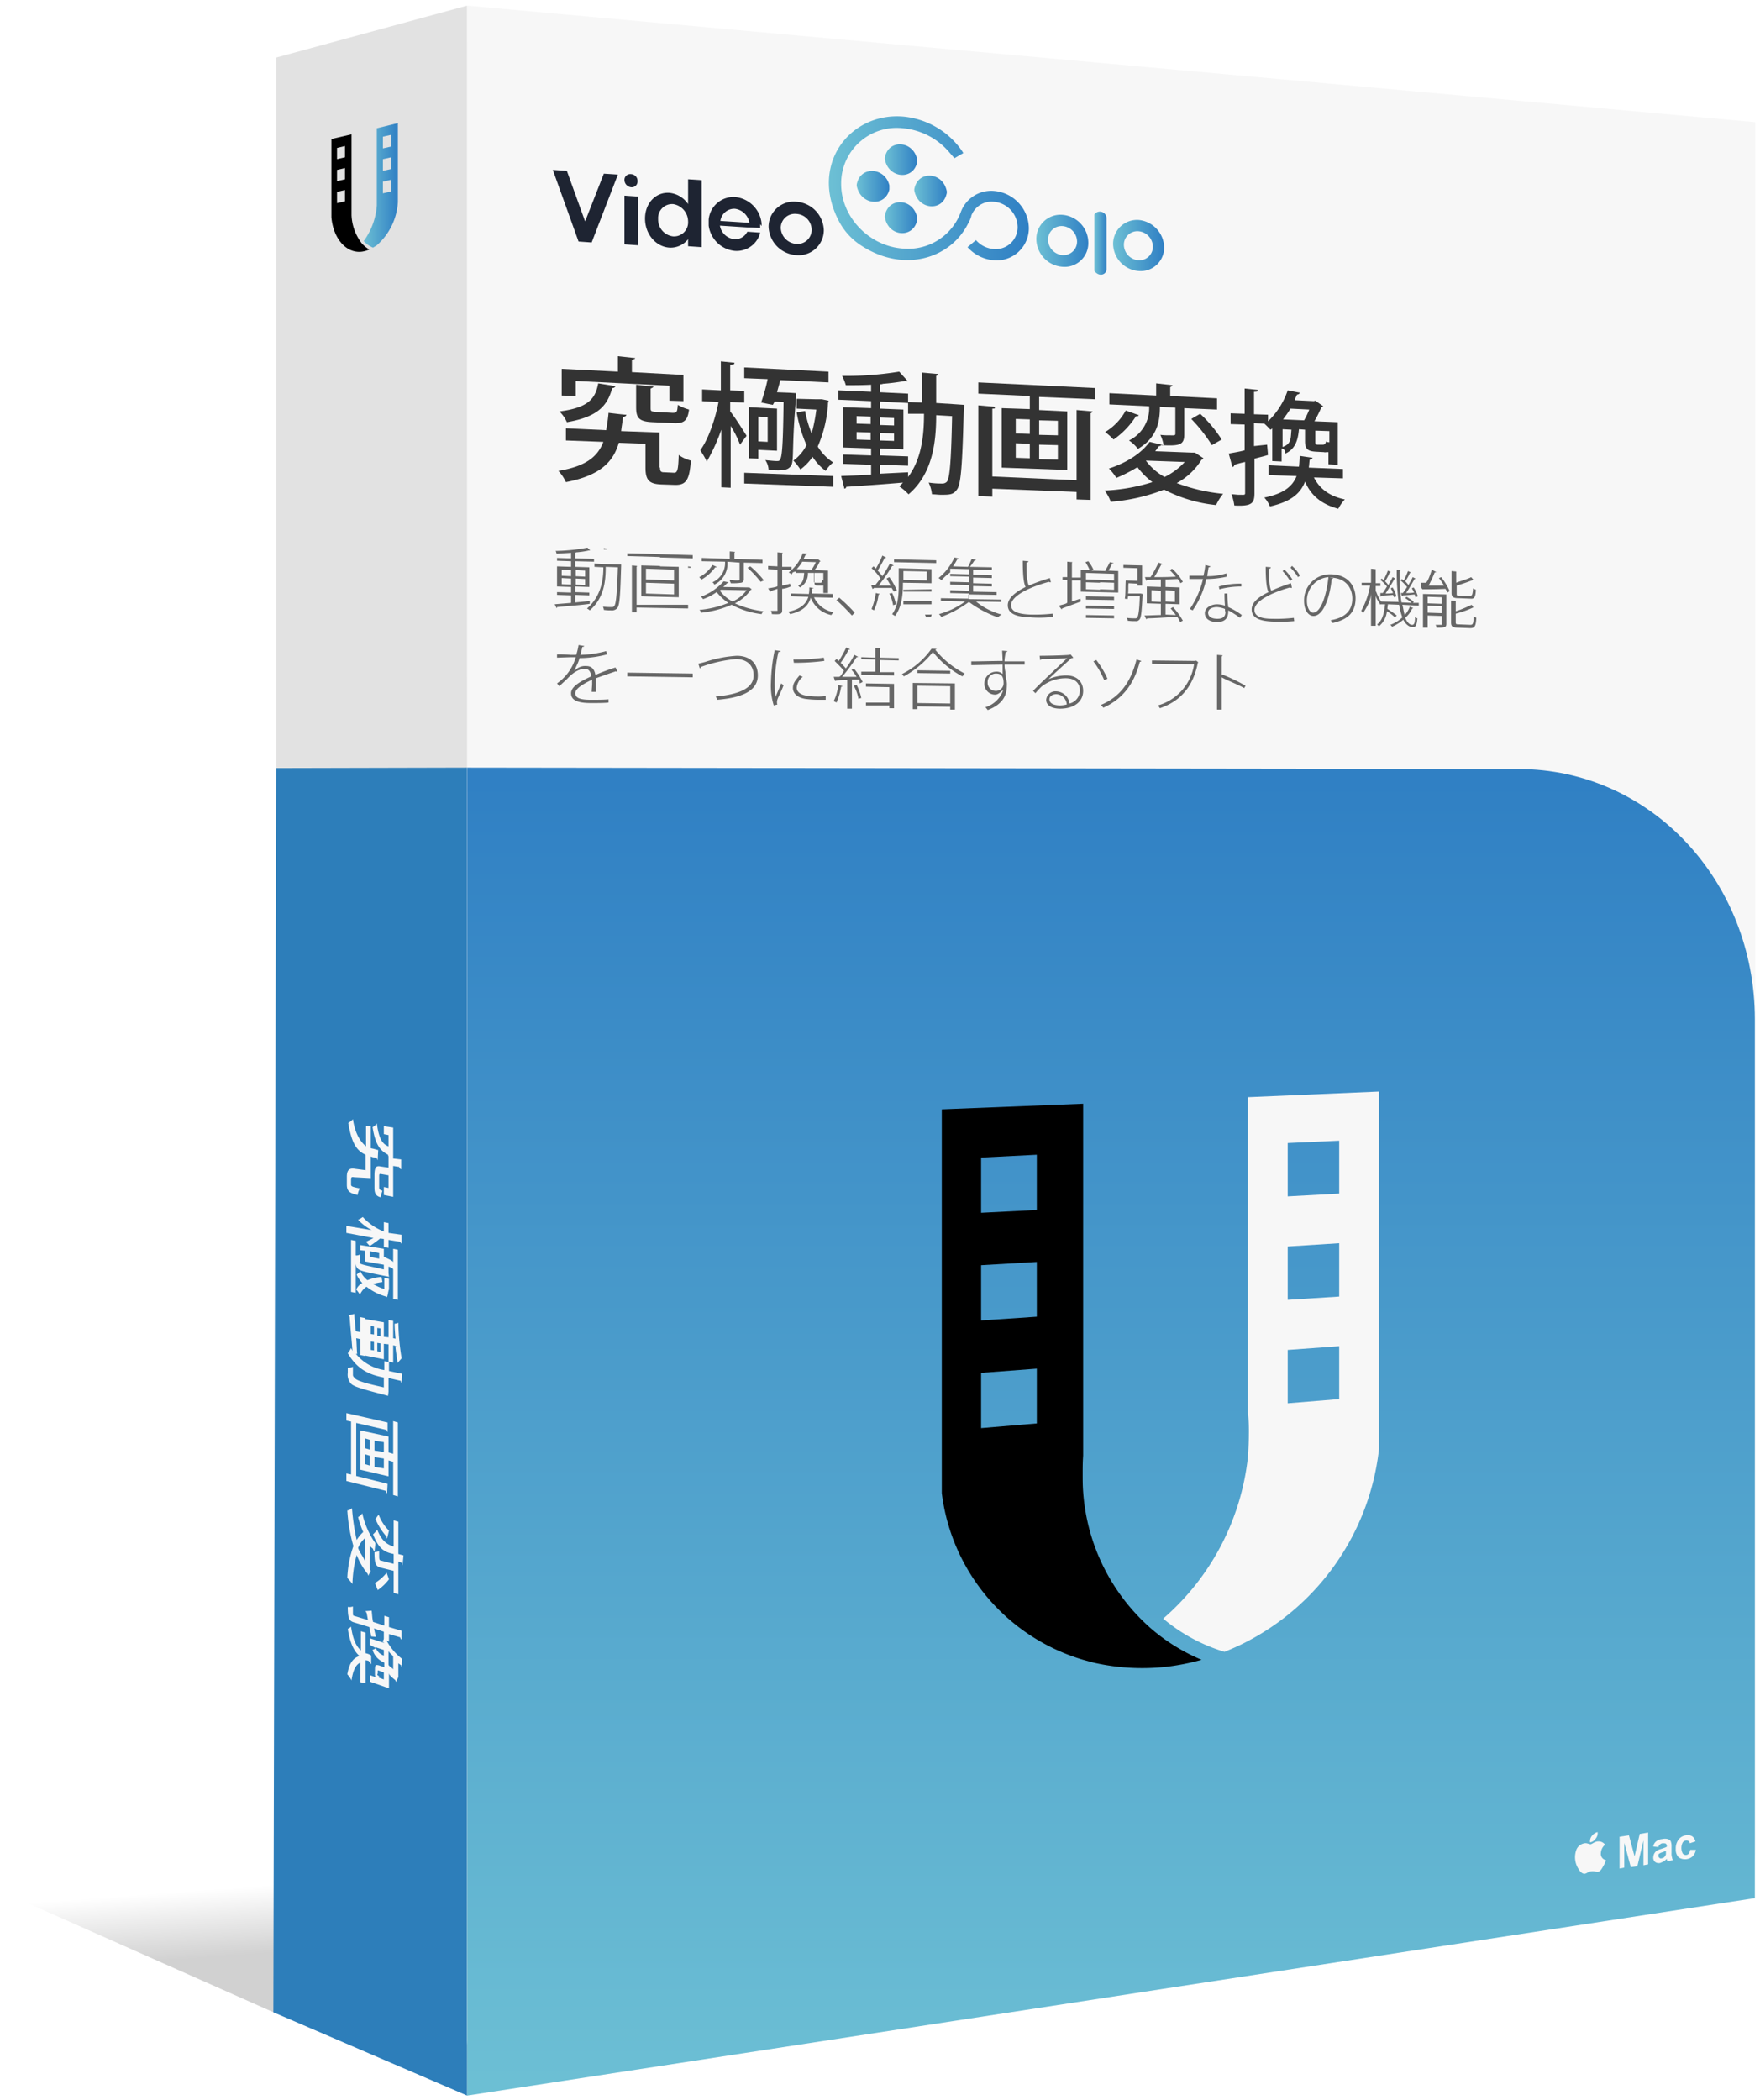 <svg id="图层_1" data-name="图层 1" xmlns="http://www.w3.org/2000/svg" xmlns:xlink="http://www.w3.org/1999/xlink" viewBox="0 0 376 448.7">
	<defs>
		<linearGradient id="未命名的渐变" x1="31.31" y1="31.69" x2="30.24" y2="46.22" gradientTransform="matrix(1, 0, 0, -1, 0, 450.8)" gradientUnits="userSpaceOnUse">
			<stop offset="0" stop-opacity="0.6" />
			<stop offset="0.99" stop-opacity="0" />
		</linearGradient>
		<linearGradient id="未命名的渐变_2" x1="77.68" y1="411.2" x2="84.97" y2="411.2" gradientTransform="matrix(1, 0, 0, -1, 0, 450.8)" gradientUnits="userSpaceOnUse">
			<stop offset="0.01" stop-color="#6cbfd4" />
			<stop offset="0.99" stop-color="#3080c4" />
		</linearGradient>
		<linearGradient id="未命名的渐变_3" x1="237.4" y1="3.1" x2="237.4" y2="286.8" xlink:href="#未命名的渐变_2" />
		<linearGradient id="未命名的渐变_4" x1="221.4" y1="399.35" x2="232.5" y2="399.35" xlink:href="#未命名的渐变_2" />
		<linearGradient id="未命名的渐变_5" x1="237.8" y1="398.35" x2="248.68" y2="398.35" xlink:href="#未命名的渐变_2" />
		<linearGradient id="未命名的渐变_6" x1="233.86" y1="398.84" x2="236.44" y2="398.84" xlink:href="#未命名的渐变_2" />
		<linearGradient id="未命名的渐变_7" x1="189" y1="416.7" x2="195.92" y2="416.7" xlink:href="#未命名的渐变_2" />
		<linearGradient id="未命名的渐变_8" x1="195.4" y1="410" x2="202.27" y2="410" xlink:href="#未命名的渐变_2" />
		<linearGradient id="未命名的渐变_9" x1="183.04" y1="410.98" x2="190.01" y2="410.98" xlink:href="#未命名的渐变_2" />
		<linearGradient id="未命名的渐变_10" x1="189.07" y1="404.3" x2="195.99" y2="404.3" xlink:href="#未命名的渐变_2" />
		<linearGradient id="未命名的渐变_11" x1="177.03" y1="410.57" x2="219.8" y2="410.57" xlink:href="#未命名的渐变_2" />
	</defs>
	<title>
		box-mac-video-converter-ultimate
	</title>
	<polygon points="59.1 430.2 1 404.4 59.1 399.5 59.1 430.2" style="opacity:0.3;isolation:isolate;fill:url(#未命名的渐变)" />
	<polygon points="99.9 447.7 59 429.2 59 12.3 99.8 1.2 99.9 447.7" style="fill:#e2e2e2" />
	<polygon points="99.8 447.7 58.4 429.9 59 164.1 99.8 164 99.8 447.7" style="fill:#2d7eba" />
	<path d="M80.5,27.4V43.9a14.55,14.55,0,0,1-2.8,7.6,5.22,5.22,0,0,0,2,1.4c.3-.2.5-.3.8-.5A13.32,13.32,0,0,0,85,43.2V26.3Zm3.1,13.5-1.8.4V38.8l1.8-.4Zm0-4.8-1.8.4V34l1.8-.4Zm0-4.8-1.8.4V29.2l1.8-.4Z" style="fill:url(#未命名的渐变_2)" />
	<path d="M77.3,52a10.52,10.52,0,0,1-2.2-6V28.7l-4.3,1V46.4c.3,3.5,2,6.2,4.3,7.1.1,0,.2.1.3.1a4.45,4.45,0,0,0,2.3.1,5.64,5.64,0,0,0,1.2-.4A6.53,6.53,0,0,1,77.3,52Zm-3.6-9-1.7.4V41l1.7-.4Zm0-4.7-1.7.4V36.3l1.7-.4Zm0-4.7L72,34V31.6l1.7-.4Z" />
	<path d="M75.6,251.5c-.4-.1-.6,0-.6.4v1.2c0,.4.4.5,1.9.8a3.36,3.36,0,0,0-.5,1.4c-1.8-.4-2.3-.9-2.3-2.2v-1.7c0-1.4.5-1.9,1.7-1.7l2.3.3v-3.3c-2-.9-3-2.6-3.7-6.8a3.51,3.51,0,0,0,1-.8c.5,3.4,1.8,5,2.8,5.8v-4.4l1,.1v4.7c1,.2,1.1.3,1.6.4-.1,1.9-.1,2-.1,2.1s-.2-.2-.2-.4c-.4-.1-1.3-.2-1.3-.4v4.7Zm7.5-4.4c-.1,0-.2-.2-.2-.4-1.5-.8-2.7-1.9-3.3-5.9a2.28,2.28,0,0,0,.9-.8c.5,3.6,1.3,4.5,2.7,5Zm.2,2.4-.1,2c-.1,0-.2-.1-.2-.4l-1.7-.3c-.3,0-.3.1-.3.7v2.1c0,.5.1.6.7.8a12.74,12.74,0,0,0-.4,1.4c-1-.3-1.3-.8-1.3-2.1v-2.5c0-1.8.3-2.2,1.3-2Zm-.3-7-1-.2v-1.7l2,.3v6.6l1.7.2v2.1a.55.55,0,0,1-.4-.5l-1.3-.2v6.6l-2-.4v-1.7l1,.2Z" style="fill:#f7f7f7" />
	<path d="M81.2,264.6a23.92,23.92,0,0,1-2.2,1.6l-.8-.9,1.6-.8L74,263.4v-1.5l5.4.9a11.58,11.58,0,0,1-2.9-2.2,5.3,5.3,0,0,0,1-.6,12.28,12.28,0,0,0,4.5,3.1v-2l1,.2v2.1l2.8.4v1.9c-.1,0-.2-.2-.3-.4l-2.5-.4v1.7l-1-.2v-1.7Zm-6.2.3,1,.2v11.1l-1-.2Zm6.9,5v-1.5c.6.4,2.1.9,2.1,1.3v-2.9l1,.2v10.7l-1-.2v-6.2c0-.2,0-.4-1-.7V272l.1.8-.3-.1c-4.6-.9-6-1.2-6.4-1.7s-.5-1-.4-2.8a1.34,1.34,0,0,0,.9-.2v1.4c0,.2-.2.4,0,.5.3.3,2.1.6,5.1,1.3v-1.1Zm1.1,5.7c0,.4-.1.4-.1.7l-.2.8a.35.35,0,0,1-.2-.1,11.82,11.82,0,0,1-4.2-2.1,3.91,3.91,0,0,0-1.4,1.7,7.63,7.63,0,0,0-.8-1.1,3,3,0,0,1,1.3-1.4,5.67,5.67,0,0,1-1.2-1.8c.2-.2.6-.5.8-.7a5.25,5.25,0,0,0,1.5,1.9,9.42,9.42,0,0,1,3-.7l.2,1.1a11.8,11.8,0,0,0-2,.4,10.76,10.76,0,0,0,2.4,1.1V273l1,.2v2.4Zm-1-5.4-4-.7v-2.3l-1-.1V266l5,.8Zm-3-1.7,2,.4v-1.2l-2-.4Z" style="fill:#f7f7f7" />
	<path d="M83,297.3l-.1.9c-.1,0-.3-.1-.4-.1-5.3-1.4-7.1-1.9-7.6-2.6a2.9,2.9,0,0,1-.6-2.2v-1.1a2.15,2.15,0,0,0,1.1-.2v1.7a.71.71,0,0,0,.3.6c.3.5,1.3,1,6.3,2.1v-2.1c-3-.6-5.6-1.6-7.7-5.2A5.25,5.25,0,0,0,75,288l.3.6c-.2-2.7-.5-5.5-.6-7.3-.1,0-.2-.2-.2-.3l1.2-.3c0,1,.2,2.3.3,3.7l1,.2v-3.2l1,.2v.2l4,.7v3.1l1,.1V282l1,.2v3.7l.5.1c-.1-1.1-.2-2.2-.2-3.2a2.35,2.35,0,0,0,.8-.2,52,52,0,0,0,.7,7.6l-.9,1v-.4c-.1-.8-.3-1.8-.4-2.9,0-.1.1-.2.1-.3l-.6-.2v3.7l-1-.2v-3.7l-1-.1v3.3l-4-.8v.1l-1-.2v-3.4l-.9-.2c.1,1.1.1,2.3.2,3.4l-.3-.1a9.7,9.7,0,0,0,6.1,3.5v-1.9l1,.2v1.9l2.8.6-.1,2c-.1,0-.1-.2-.2-.5l-2.6-.6v2.9Zm-3.8-14V285l.7.1v-1.7Zm0,5.1.7.1v-1.8l-.7-.1Zm2.1-4.6-.7-.1v1.7l.7.1Zm0,5V287l-.7-.1v1.8Z" style="fill:#f7f7f7" />
	<path d="M76,315.3l6.8,1.7-.1,2c-.1,0-.3-.2-.3-.5L74,316.4v-1.6l1,.2V303.7l-1-.2v-1.6l8.8,2v2c-.1,0-.2-.2-.2-.4L76.1,304v11.3Zm9-11.4v15.8l-1-.3v-7.1l-1-.3v3.4L77,314v-8.4l6,1.3v3.4l1,.3v-7Zm-6,3.7-1-.3v2.1l1,.3Zm-1,5.2,1,.3V311l-1-.3Zm4-4.7-2-.3v2.1l2,.3Zm-2,5.3,2,.3v-2.1l-2-.3Z" style="fill:#f7f7f7" />
	<path d="M79.2,335.6l-.5,1a.37.37,0,0,1-.1-.3,14.78,14.78,0,0,1-2.4-4.1,25.51,25.51,0,0,0-.9,6.2,15,15,0,0,0-1.1-1.3,23.45,23.45,0,0,1,1.3-6.8,35.44,35.44,0,0,1-1.3-7.6,1.91,1.91,0,0,0,1-.5,46.28,46.28,0,0,0,1,6.8,7.94,7.94,0,0,1,1.4-1.7,19.84,19.84,0,0,1-1.1-3.2,2.28,2.28,0,0,0,.9-.8,17.56,17.56,0,0,0,2.8,6.4l-.2,1.9a3.55,3.55,0,0,0,1-.2v1.2c0,.7.2.8.4.8l2.7.7V332c-2-.4-3.2-1.1-4.4-4.2a9,9,0,0,0,.9-1c1,2.7,2.5,3.3,3.5,3.6v-5.6l1,.3V332l1.1.3-.2,2.1c-.1,0-.1-.2-.1-.5l-.8-.3v7l-1-.3v-4.7l-2.8-.7c-1.1-.3-1.3-.9-1.3-3.5h0a.62.62,0,0,1-.3-.5c-.2-.2-.7-.5-.7-.8v5.1ZM78,328.5h.1a5.46,5.46,0,0,0-1.6,2.2c.4,1.2,1.5,2.3,1.5,3.2Zm2.1,9.7a9.58,9.58,0,0,0,2.5-2.2l.5,1.4a10.21,10.21,0,0,1-2.4,2.3Zm2.6-9.5c-.1-.1-.1-.2-.1-.4a13.79,13.79,0,0,1-2.4-3.8c.2-.2.5-.7.7-.9a9.53,9.53,0,0,0,2.2,3.4Z" style="fill:#f7f7f7" />
	<path d="M77,359.4v-4.2c-1,.4-1.6,1.7-1.9,3.8a6,6,0,0,0-.9-1.3c.4-2.3,1.2-3.5,2.6-3.9-1.2-1.1-2-2.7-2.5-5.8a1.79,1.79,0,0,0,.7-.5c.4,2.8,1.1,4.2,2.1,5.1v-4.1l1,.3v4.4a2.73,2.73,0,0,1,1.2.5v1.8a.45.45,0,0,1-.3-.4c-.3-.1.1-.3-.9-.4v4.9Zm3.3-9.7-1-.1c-.1-.7-.3-1.3-.4-2l-3.3-1c-1-.3-1.3-.9-1.3-3.3a2.08,2.08,0,0,0,1.1-.1v1c0,.9,0,.9.2,1l3,.9c-.1-.6-.2-1.2-.3-1.6-.1-.1-.2-.2-.2-.3l1.3-.1c.1.7.1,1.5.3,2.4l2.4.8v-2.1l1,.3v2.1l2.7.8v1.9a.62.62,0,0,1-.3-.5l-2.4-.7v1.6l-.5-.2a12.06,12.06,0,0,0,3.3,3.9l-.1,1.8c-.1-.1-.1-.2-.1-.4-.2-.2-.6-.4-.6-.5v3l-.5,1a.37.37,0,0,1-.1-.3c-.4-.4-1.4-1-1.4-1.6v3.3l-4-1.4v-1.4l1.1.4a4.33,4.33,0,0,1-.1-.5v-1c0-1.1.1-1.2.9-1l1.1.4v-1a4.23,4.23,0,0,1-2.5-2.7c.1-.1.5-.2.7-.4l-1.3-.7V350l3.1,1c-.1-.1-.4-.3-.4-.4a.71.71,0,0,0,.3-.6v-1.4l-2.1-.7Zm1.7,2.8-1.8-.6a2.91,2.91,0,0,0,1.8,1.8Zm-1.4,5.1c0,.2,0,.3.4.5,0,.1-.1.2-.1.3l1.1.4v-1.5l-1.1-.4c-.2-.1-.2,0-.2.2v.5Zm2.4-2c0,.4,1,.8,1,1.1V354c0-.4-1-.9-1-1.4Z" style="fill:#f7f7f7" />
	<path d="M365.6,406.9l-253,38.8c-7.1,1.1-12.8-3.4-12.8-10V1.2L375,26.1V395.3C375,400.9,370.8,406.1,365.6,406.9Z" style="fill:#f7f7f7" />
	<path d="M375,405.5,99.8,447.7V164l224.6.3c28.3,0,50.5,24,50.5,53.5V405.5Z" style="fill:url(#未命名的渐变_3)" />
	<path d="M141,99.9c0,.8.2,1,.9,1l2.1.1c.7,0,.9-.5,1-3.8a7.74,7.74,0,0,0,2.6,1.2c-.3,4.1-1,5.2-3.3,5.2l-3-.1c-2.6-.1-3.4-.9-3.4-3.6V94.8l-5.7-.2c-1.2,4.1-4,7-11.3,8.4a9.14,9.14,0,0,0-1.6-2.4c6-1,8.4-3.1,9.6-6.2l-8-.3V91.5l8.6.4c.2-1.2.4-2.4.5-3.7,3.3.4,3.6.4,3.8.4,0,.3-.3.4-.7.5-.1,1-.3,2-.4,3l8.2.3v7.5Zm-9.5-17.4a.72.72,0,0,1-.7.4c-1,3.5-2.7,6.1-9.7,7.3a6.85,6.85,0,0,0-1.6-2.3c6.3-.8,7.7-2.8,8.3-6ZM123,81.4v3.2l-3-.1V78.8l12,.6V76.1l3.7.4c0,.2-.7.4-.7.4v2.6l11,.6v5.6l-3-.1V82.4Zm13,.8,3.6.4c0,.2-.6.4-.6.4v4.1c0,.7,0,.8,1.1.9l3.6.2c.9,0,1-.2,1.1-1.7a10.14,10.14,0,0,0,2.4,1c-.3,2.4-1.1,3-3.3,2.9l-4.3-.2c-3.1-.1-3.7-.9-3.7-3.2V82.2Z" style="fill:#333" />
	<path d="M156,87.9c1,1.2,3,4.4,3.5,5.2L158.1,95a21,21,0,0,0-2-4v13.2l-2-.1V91.8a39.94,39.94,0,0,1-3.1,6.8,18.84,18.84,0,0,0-1.4-2.4c1.7-2.3,3.2-6.6,3.9-10.3l-3.5-.2V83.2l4,.2V77.2l2.9.3c0,.2.1.4-.9.4v5.5l3,.1V86l-3-.1Zm3,15.4V101l19,.7V104Zm6.1-16.8-2.5-.5a38.76,38.76,0,0,0,1.4-5l-5-.2V78.5l18,.9v2.3l-10.3-.5c-.2.9-.5,1.8-.7,2.6l2.6.1,1.5.1v.8c-1,10.4-.4,13.7-1.1,14.7s-1.7,1.1-4.8.9a4,4,0,0,0-.7-2.1c1,.1,1.9.2,2.4.2s.6,0,.8-.4c.4-.7.6-3.6.7-12.2l-1.9-.1Zm.9.8v9l-4-.2V98l-2-.1V87Zm-2,7.1V89.1l-2-.1v5.3Zm10.4-9.1h1.2l1.4.3c0,.2,0,.3-.1.4a26.54,26.54,0,0,1-2.2,9.4,10.74,10.74,0,0,0,3.3,3.4,6.9,6.9,0,0,0-1.6,1.8,11.49,11.49,0,0,1-2.8-3,11.18,11.18,0,0,1-2.6,2.7,13.93,13.93,0,0,0-1.5-1.9,9.26,9.26,0,0,0,2.8-3.3,30.07,30.07,0,0,1-2.1-7l1.8-.3a24.28,24.28,0,0,0,1.4,4.8,35.45,35.45,0,0,0,1-5.1l-4.2-.2V85.2Z" style="fill:#333" />
	<path d="M204.6,86.4l1.4.1a3.08,3.08,0,0,1-.1.9c-.3,11.9-.6,15.9-1.4,17.1s-1.6,1.2-3.5,1.2c-.6,0-1.2-.1-1.9-.1a7.83,7.83,0,0,0-.7-2.5,17.39,17.39,0,0,0,2.9.2,1.28,1.28,0,0,0,1-.4c.6-.8.9-4.3,1.1-14l-3.4-.2c0,5.6-.7,12.5-5.9,16.9a11.19,11.19,0,0,0-2-1.7,6,6,0,0,0,.8-.8c-4.5.4-9.1.7-12.1.9a.43.43,0,0,1-.4.4l-.7-2.7c1.7-.1,3.4-.1,6.4-.3V99.3l-6-.2v-2l6,.2V95.8l-6-.2V87l6,.2V85.7l-7-.3v-2l7,.3V82.2c-2,.1-3.7.1-5.4.1a10.4,10.4,0,0,0-.8-2,70,70,0,0,0,12.2-.9l1.8,2c-.1.1-.2,0-.3,0h-.3a45.81,45.81,0,0,1-4.7.6c-.1.1-.6.1-.6.1v1.7l6,.3v2l-6-.3v1.5l5,.2V96l-5-.2v1.5l6,.2v2l-6-.2v1.9l6-.3v1c3-4,3.4-9.3,3.4-13.5H194V85.9l3,.1V79.6l3.4.3c0,.3-.4.4-.4.4v5.8ZM183,88.9v1.6l3,.1V89Zm0,5,3,.1V92.4l-3-.1Zm8-4.6-3-.1v1.6l3,.1Zm0,4.9V92.6l-3-.1v1.6Z" style="fill:#333" />
	<path d="M209,81.7l25,1.2v2.4l-12-.5v2.8l6,.3v12.5l-14-.5V87.2l6,.2V84.6l-11-.5Zm21,20.9v-15l3.4.3c0,.2-.4.4-.4.4v18.5l-3-.1v-1.6l-18-.7v1.7l-3-.1V86.6l3.4.3c0,.2.6.4-.4.4v14.5ZM217,89.5v3.1l3,.1V89.6Zm0,5.2v3.1l3,.1V94.8Zm9-1.7V89.9l-4-.1v3.1Zm0,5.2V95.1l-4-.1v3.1Z" style="fill:#333" />
	<path d="M255.3,96.7l1.8,1.2c-.1.2-.2.3-.4.3a14.15,14.15,0,0,1-5.3,5,38,38,0,0,0,9.9,2.3,12,12,0,0,0-1.5,2.4,30.9,30.9,0,0,1-11.1-3.3,39.7,39.7,0,0,1-11.4,2.6,9.45,9.45,0,0,0-1.3-2.4,39.43,39.43,0,0,0,10.2-1.8,16.17,16.17,0,0,1-3.2-3.2,31.39,31.39,0,0,1-4.5,2.3,10.8,10.8,0,0,0-1.6-2c4.3-1.4,7.2-3.6,8.7-5.7l3,.7a9.35,9.35,0,0,0-.7-2.2,13.43,13.43,0,0,0,1.9.1c1.1,0,1.3.1,1.3-.4V87.1l-3.3-.2c0,2.8-.4,6.5-4.7,9a8.13,8.13,0,0,0-1.9-1.8,7.67,7.67,0,0,0,4.3-7.3l-8.5-.4V84l10,.5V81.9l3.5.4c0,.2-.5.4-.5.4v1.9l10,.5v2.4l-7-.3v5.6c0,2.3-1,2.5-5,2.3V95c0,.2,0,.3-.4.3-.3.4-.5.7-.8,1.1l7.9.3Zm-12-8a.45.45,0,0,1-.6.2,17.36,17.36,0,0,1-4.8,5,13.72,13.72,0,0,0-1.8-1.6,12.08,12.08,0,0,0,4.4-4.6Zm1.5,9.7h0a12.48,12.48,0,0,0,4,3.5,14.21,14.21,0,0,0,4.3-3.2Zm14.1-3.3a33.38,33.38,0,0,0-4.4-5.6l1.9-1.1a28,28,0,0,1,4.6,5.5Z" style="fill:#333" />
	<path d="M270.7,95l.2,2.2c-.9.3-1.9.5-2.9.8v7.3c0,2.2-.5,2.9-4.3,2.7a12,12,0,0,0-.6-2.4c.6,0,1.1.1,1.5.1,1.3,0,1.4.1,1.4-.4V98.7c-1,.2-1.6.4-2.3.6,0,.3-.2.4-.4.5l-.8-2.9c1-.2,2.4-.4,3.4-.7V90.7l-3-.1V88.3l3,.1V83l2.8.3c0,.2.2.4-.8.4v4.8l3,.1V90a16.43,16.43,0,0,0,4.2-6.6l2.6.5a.68.68,0,0,1-.6.4,6.12,6.12,0,0,0-.5,1.2l4.1.2.3-.1,1.7,1.2a.76.76,0,0,1-.4.2,27.93,27.93,0,0,1-1.5,3l5,.2v9.1l-2-.1V96.6c-1,0-.6.1-.9,0l-1.8-.1c-1.6-.1-2.3-.5-2.3-2.2V91.8l-1.3-.1c-.2,2.2-.7,4.2-2.9,5.2-.2-.3.2-.8-.8-1.1v2.8l-2-.1V91.4c0,.2-.2.3-.4.4a15.93,15.93,0,0,0-1.3-1.3l-2.2-.1v4.9Zm16.3,7.2-6.3-.2c1.2,2.4,3.3,4,6.6,4.7a9,9,0,0,0-1.4,2c-3.6-1-5.8-2.8-7.1-5.8-1,2.6-3.1,4.3-7.5,5.3a6.15,6.15,0,0,0-1.2-1.9c4-.8,6-2.3,6.9-4.6l-6-.2V99.4l6.5.3c.1-.7.1-1.5.2-2.3l2.7.4c0,.2-.2.3-.6.4-.1.6-.1,1.1-.2,1.7l7.3.3v2Zm-8.4-12.4a16.27,16.27,0,0,0,1.1-2.3l-4-.2c-.5.8-1,1.5-1.6,2.3ZM274,91.7v3.8c2-.7,1.7-2,1.9-3.7Zm8.6,3.3c.3,0,.6-.1.7-.8.1.1-.3.2.7.3V92.1l-3-.1v2.5c0,.4.2.5.5.5Z" style="fill:#333" />
	<path d="M123,128.7l3-.3v.6c-2,.3-5.2.5-7,.7,0,.1,0,.2-.1.2l-.4-.8c1-.1,2.5-.2,3.5-.3v-1.6l-3-.1v-.6l3,.1v-1.2l-3-.1V121l3,.1v-1.2l-3-.1v-.6l3,.1v-1.2c-1,.1-2.1.1-3.1.2a2.07,2.07,0,0,0-.2-.6,39.6,39.6,0,0,0,6.8-.7l.6.6h-.3a17.3,17.3,0,0,1-2.7.4l-.2.1v1.2l4,.1v.6l-4-.1v1.2l3,.1v4.2l-3-.1v1.2l3,.1v.6l-3-.1v1.6Zm-3-7V123l2,.1v-1.3Zm0,3.1,2,.1v-1.3l-2-.1Zm5-2.9-2-.1v1.3l2,.1Zm0,3.1v-1.3l-2-.1v1.3Zm7.2-4.4h.5v.3c-.2,6.5-.3,8.5-.9,9.1a1.57,1.57,0,0,1-1.3.4,8.64,8.64,0,0,1-1.5-.1,1.85,1.85,0,0,0-.2-.7,15.26,15.26,0,0,0,1.8.1c.3,0,.4,0,.6-.2.4-.4.6-2.5.8-8.3l-2.6-.1c0,3-.3,6.6-3.4,9.3a3.11,3.11,0,0,0-.6-.4c3-2.6,3.5-6.1,3.5-8.8l-1.9-.1v-.7l2,.1v-3.4l.6.1c0,.1.4.2-.6.2v3.1Z" style="fill:#666" />
	<path d="M134,118.2l14,.4v.7l-7-.2V121l4,.1v6.5l-8-.2v-6.6l4,.1V119l-7-.2Zm13,11V121l.6.1c0,.1.4.2-.6.2v9.6h0V130l-11-.2v1h-1v-10l1.1.1a.35.35,0,0,1-.1.2v8.1Zm-9-7.7v2.3l3,.1v-2.3Zm0,3v2.3l3,.1v-2.3Zm6-.5v-2.3l-3-.1v2.3Zm0,3v-2.3l-3-.1v2.3Z" style="fill:#666" />
	<path d="M153.1,121.1c0,.1-.1.1-.3.1a9.17,9.17,0,0,1-2.9,2.6c-.1-.1-.4-.3-.5-.5a7.06,7.06,0,0,0,2.8-2.6Zm7,4.4.5.4a.35.35,0,0,1-.2.1,8.79,8.79,0,0,1-3.4,2.9,20.86,20.86,0,0,0,6.1,1.7,2.09,2.09,0,0,0-.4.6,17.82,17.82,0,0,1-6.4-2,21.39,21.39,0,0,1-6.5,1.7c-.1-.2-.2-.5-.4-.6a20.86,20.86,0,0,0,6.2-1.5,11,11,0,0,1-2.5-2.3,11.3,11.3,0,0,1-2.9,1.5,1.21,1.21,0,0,0-.5-.5,12.24,12.24,0,0,0,4.9-3.3l1,.2c0,.1-.1.2-.3.2a6,6,0,0,1-.8.8l5.3.1Zm-4.7-5.5a4.92,4.92,0,0,1-2.8,4.9,1,1,0,0,0-.4-.5,4.48,4.48,0,0,0,2.7-4.3V120l-5-.1v-.7l6,.2v-1.6l1.1.1a.35.35,0,0,1-.1.2v1.3l6,.2v.7l-4-.1v3.6a.66.66,0,0,1-.6.7,11.62,11.62,0,0,1-2.2.1c0-.2-.2-.4-.2-.7.5,0,1,.1,1.3.1.7,0,.8,0,.8-.2v-3.6Zm-1.4,6-.2.2a7.68,7.68,0,0,0,2.7,2.3,7.28,7.28,0,0,0,3-2.4Zm8.5-1.7a25,25,0,0,0-2.8-3l.6-.3a20.18,20.18,0,0,1,2.9,3Z" style="fill:#666" />
	<path d="M167,125.1a12.75,12.75,0,0,0,1.8-.4l.1.6a5.64,5.64,0,0,1-1.8.5v4.5c0,.9-.3,1-2.2.9a1.85,1.85,0,0,0-.2-.7h.8c.8,0,.6,0,.6-.3v-4.4l-1.5.5v.2l-.5-.8c.6-.1,2-.3,2-.5v-3.5l-2-.1v-.7l2,.1v-3l1.1.1a.35.35,0,0,1-.1.2v2.8h2v.7h-2v3.3Zm11,2.6-4.1-.1a5.7,5.7,0,0,0,4.2,3.2,2.65,2.65,0,0,0-.5.6,6,6,0,0,1-4.4-3.7c-.5,1.7-1.7,2.9-4.4,3.5a2.18,2.18,0,0,0-.4-.5c2.5-.5,3.8-1.6,4.3-3.2l-3.7-.1v-.6l3.8.1a6.15,6.15,0,0,0,.1-1.4l.9.1c0,.1-.1.1-.3.1a3.75,3.75,0,0,1-.1,1.1l4.5.1v.8Zm-8-1.2v-4.4c-1,.2-.6.4-.9.6a3.11,3.11,0,0,0-.6-.4,9.2,9.2,0,0,0,3-4.1l.9.1c0,.1-.1.2-.3.2-.1.3-.3.6-.4.9l3,.1h.1l.5.4a.35.35,0,0,1-.2.1,6.7,6.7,0,0,1-1.1,1.8l2.9.1v4.8h-1v-4.3h-2v1.9c0,.2.3.2.5.2h.9c.2,0,.3-.1.4-.6a1.07,1.07,0,0,0,.6.2c-.1.8-.2,1-.7,1h-.8c-.7,0-.8-.1-.8-.8v-1.9h-1.4a3.34,3.34,0,0,1-1.7,3.1l-.4-.4c1-.5,1.2-1.3,1.3-2.7H170v4.1Zm3.4-4.8a12.9,12.9,0,0,0,.9-1.6l-2.9-.1a8.35,8.35,0,0,1-1.2,1.6Z" style="fill:#666" />
	<path d="M179.3,127.7a33.72,33.72,0,0,1,3.3,3.2l-.6.6c-.8-.9-2.3-2.4-3.3-3.3Z" style="fill:#666" />
	<path d="M190,123.3a16.43,16.43,0,0,1,1.6,2.8l-.6.3a5.58,5.58,0,0,1-.5-.8H189v6.1h0v-6.1h-2.3c0,.1-.2.2-.3.2l-.3-.8h.9c.3-.4.7-.9,1.1-1.4a9.68,9.68,0,0,0-1.9-2.2l.4-.4c.2.1.3.3.5.5a18.29,18.29,0,0,0,1.4-2.8l.8.4c0,.1-.1.1-.3.1-.4.8-1,1.9-1.5,2.7a10.59,10.59,0,0,1,1,1.2,27.09,27.09,0,0,0,1.6-2.7l.8.4c0,.1-.1.1-.3.1a35.2,35.2,0,0,1-2.9,4.2h2.6l-.9-1.5Zm-2,3.6c0,.1-.1.1-.3.1a10.48,10.48,0,0,1-1,3.4c-.1-.1-.4-.2-.5-.3a13.93,13.93,0,0,0,.9-3.4Zm2.6-.2a9.61,9.61,0,0,1,.8,2.4l-.6.2a9,9,0,0,0-.8-2.5Zm8.4-2.1-6.1-.1c0,1.5,0,4.9-1.7,7.1-.1-.1-.5-.3-.6-.4,1.4-1.9,1.4-4.6,1.4-6.5v-3.3l7,.2Zm-8-5.1,9,.2v.6l-9-.2Zm7,2.6-5-.1v1.9l5,.1Zm1,3.8v5.3c0,.6-.1.7-1.2.7a1.42,1.42,0,0,0-.2-.6h1c.1,0,.4,0,.4-.1v-2.1h-2v2.7h0v-2.7h-2v2.7h0v-2.7h-2V132h0v-6Zm-6,2.5h2v-2h-2Zm2,0h2v-2h-2Zm2,0h2v-2h-2Z" style="fill:#666" />
	<path d="M214,128.6l-5.5-.1a14.33,14.33,0,0,0,5.5,2.8,2.41,2.41,0,0,0-.8.6,23.38,23.38,0,0,1-6.2-3.3v3.5h0v-3.5a24.49,24.49,0,0,1-5.9,3.2,3.17,3.17,0,0,0-.5-.6,17.14,17.14,0,0,0,5.6-2.7l-5.2-.1v-.6l6,.1v-1.1l-4-.1v-4.4a10.82,10.82,0,0,0-1.9,1.7,1.47,1.47,0,0,0-.6-.5,12.19,12.19,0,0,0,3.4-4.4l.9.2c0,.1-.1.2-.3.2a14.68,14.68,0,0,1-.9,1.5l3.2.1c.3-.5.6-1.3.8-1.7l.9.2c0,.1-.1.1-.3.1a12.14,12.14,0,0,1-1,1.4l4.7.1v.6l-4-.1v1.1l4,.1v.6l-4-.1v1.2l4,.1v.6l-4-.1v1.2l5,.1v.6l-5.7-.1h-.3v1l7,.1v.5Zm-7-5.9v-1.1l-4-.1v1.1Zm0,1.7v-1.2l-4-.1v1.2Zm-4,.5v1.2l4,.1V125Z" style="fill:#666" />
	<path d="M224.5,124.4h-.1a.37.37,0,0,1-.3-.1c-4.1,1.1-8.1,3-8.1,5,0,1.4,1.6,1.9,4.1,2a35.45,35.45,0,0,0,4.8-.2l.1.7a26,26,0,0,1-4.9.1c-2.8-.1-4.8-.7-4.8-2.6,0-1.5,1.6-2.8,3.8-3.9-.4-.8-.6-2.4-.6-5.6l1.2.1c0,.2-.2.3-.4.3,0,2.6.1,4.1.5,4.9a39,39,0,0,1,4.5-1.6Z" style="fill:#666" />
	<path d="M229,128.5l1.8-.6a2.18,2.18,0,0,1,.1.6c-1.5.6-3,1.1-4,1.5a.35.35,0,0,1-.1.2l-.6-.8c.6-.2,1.8-.4,1.8-.7v-4.8h-1v-.6h1V120l1.1.1c0,.1-.1.1-.1.2v3.1h2v.6h-2v4.5Zm8.9-8.2c0,.1-.1.1-.3.1a10.93,10.93,0,0,1-.8,1.5l2.1.1v4.6l-8-.2v-4.6h1.9a14,14,0,0,0-.9-1.7l.6-.2a8.71,8.71,0,0,1,1.1,1.8l-.4.2,3.2.1-.3-.1a16.18,16.18,0,0,0,1-1.8ZM232,132.6v-5.2l6,.1v5.1h0v-.5l-6-.1v.6Zm0-10.2v1.4l3,.1v-1.4Zm0,2v1.5l3,.1v-1.5Zm6,3.8-6-.1v1.3l6,.1Zm-6,3.2,6,.1v-1.4l-6-.1Zm6-7.4v-1.4l-3-.1v1.4Zm0,2v-1.5l-3-.1v1.5Z" style="fill:#666" />
	<path d="M243.6,126.8h.1l.4.1v.2c-.2,3.7-.3,4.9-.7,5.3s-.6.3-1.1.3a7.08,7.08,0,0,1-1.4-.1,1.07,1.07,0,0,0-.2-.6,12.27,12.27,0,0,0,1.7.1.75.75,0,0,0,.5-.1c.3-.3.5-1.5.6-4.6H241l-.1.6-.6-.1c.2-1,.1-2.7.2-3.9l2.5.1v-2.7l-3-.1v-.6l4,.1v4.3h-1v-.4l-1.9-.1c-.1.7,0,1.5-.1,2.2Zm7.6,4.6a17.09,17.09,0,0,0-1.1-1.4l.5-.3a16.09,16.09,0,0,1,2.1,2.9l-.6.3a4.07,4.07,0,0,0-.6-1.1c-2.4.1-4.9.3-6.4.3,0,.1-.1.1-.2.2l-.4-.8c1,0,2.5-.1,3.5-.1V129l-3-.1v-3.6l3,.1v-1.6c-1,0-2.2.1-3,.1,0,.1,0,.1-.1.2l-.3-.8h1.2a23.78,23.78,0,0,0,1.7-3.1l.9.3c-.1.1-.1.1-.3.1-.4.8-1,1.9-1.5,2.7,1.4,0,3,0,4.6-.1a17.88,17.88,0,0,0-1.3-1.4l.5-.3a11.35,11.35,0,0,1,2.3,2.8l-.5.3a3.47,3.47,0,0,0-.6-.9l-2.5.1H249v1.6l3,.1v3.6l-3-.1v2.3Zm-5.2-2.9,2,.1v-2.4l-2-.1Zm5-2.3-2-.1v2.4l2,.1Z" style="fill:#666" />
	<path d="M258.6,121c0,.1-.2.2-.4.2-.1.6-.2,1.3-.3,1.9a13.55,13.55,0,0,0,4.1-.6l.1.7a19.71,19.71,0,0,1-4.4.5,18.44,18.44,0,0,1-2.9,6.7l-.6-.3a18.8,18.8,0,0,0,2.8-6.4h-2.9V123h3a15.72,15.72,0,0,0,.4-2.3Zm3.6,5.8a24.77,24.77,0,0,0,.2,2.9,14.59,14.59,0,0,1,2.9,1.7l-.4.6a17.45,17.45,0,0,0-2.5-1.6c0,.8,0,2.5-2.4,2.5-1.5,0-2.6-.7-2.6-1.9s1.4-1.9,2.6-1.9a5.55,5.55,0,0,1,1.7.3,25.35,25.35,0,0,1-.1-2.6Zm-.5,3.3a5.93,5.93,0,0,0-1.7-.4c-.8,0-1.9.3-1.9,1.2s.8,1.3,2,1.3,1.7-.5,1.7-1.5C261.7,130.6,261.7,130.4,261.7,130.1Zm3.5-4.8a17.8,17.8,0,0,0-4.7.6l-.1-.6a16.21,16.21,0,0,1,4.8-.6Z" style="fill:#666" />
	<path d="M276,125.6h-.1a.37.37,0,0,1-.3-.1c-3.9,1.1-7.6,2.9-7.6,4.8,0,1.4,1.5,1.9,3.8,1.9a33.17,33.17,0,0,0,4.6-.2l.1.7a33.72,33.72,0,0,1-4.6.1c-2.6-.1-4.5-.7-4.5-2.6,0-1.5,1.5-2.7,3.6-3.7-.4-.8-.6-2.4-.6-5.4l1.1.1c0,.1-.1.3-.4.3,0,2.5.1,4,.5,4.7a40.9,40.9,0,0,1,4.2-1.6Zm-1.6-3.9a10.45,10.45,0,0,1,1.7,2.1l-.5.3A13,13,0,0,0,274,122Zm1.6-.8a6.84,6.84,0,0,1,1.7,2.1l-.4.3a10,10,0,0,0-1.6-2Z" style="fill:#666" />
	<path d="M284.8,123.5c0,.1-.1.2-.3.2-.4,4-1.8,7.9-3.9,7.9-1,0-2-1.1-2-3.2a5.54,5.54,0,0,1,5.8-5.7c3.7.1,5.2,2.6,5.2,5.1,0,3.2-1.8,4.6-4.9,5.3a3.11,3.11,0,0,1-.4-.6c3-.5,4.6-2,4.6-4.6,0-2.2-1.3-4.4-4.6-4.5H284Zm-1-.2a5,5,0,0,0-4.6,5.1c0,1.5.7,2.5,1.3,2.5C282.2,130.9,283.4,127.1,283.8,123.3Z" style="fill:#666" />
	<path d="M294,126.4a8.36,8.36,0,0,0,1.2,2.3l-.3.5c-.2-.4-1-1.4-1-2.1v6.6h-1v-7c0,1.7-1.1,3.3-1.7,4.3a2.18,2.18,0,0,0-.4-.5,17,17,0,0,0,1.9-5.4h-1.8v-.6h2v-3l1,.1v3h1v.6h-1v1.2Zm5.6,2.8c.2.8.3,1.6.5,2.2a5.83,5.83,0,0,0,1.1-1.8l.7.3c0,.1-.1.1-.2.1a5.54,5.54,0,0,1-1.5,2c.4.9.9,1.5,1.5,1.5.4,0,.6-.4.6-1.7a.85.85,0,0,0,.5.3c-.1,1.5-.4,2-1.1,1.9s-1.4-.6-1.9-1.6a9.74,9.74,0,0,1-2.4,1.5c-.1-.1-.2-.3-.4-.4a7.6,7.6,0,0,0,2.6-1.6,13.07,13.07,0,0,1-.7-2.7l-2.4-.1c0,.3-.1.6-.1,1a17.3,17.3,0,0,1,2,1.4l-.4.4a8.35,8.35,0,0,0-1.7-1.3,4.83,4.83,0,0,1-1.7,3.2l-.4-.4c1.2-.9,1.5-2.5,1.7-4.3H295v-.6l3.8.1a47.52,47.52,0,0,1-.4-6.9l.8.1a.22.22,0,0,1-.2.2,44.67,44.67,0,0,0,.4,6.7l2.2.1a8.47,8.47,0,0,0-1.4-1l.3-.3c.5.3,1.1.7,1.5,1l-.1.3h1.2v.6Zm-4.7-2.5h.5c.3-.4.6-.9.9-1.4a9.24,9.24,0,0,0-1.4-1.4l.3-.3a1.38,1.38,0,0,0,.4.3,17.59,17.59,0,0,0,.9-2l.6.3c0,.1-.1.1-.2.1a11.76,11.76,0,0,1-1,1.9,5,5,0,0,1,.7.8c.3-.6.7-1.2.9-1.7l.6.3c0,.1-.1.1-.2.1-.5.9-1.3,2.2-1.9,3.1a8.6,8.6,0,0,0,1.6-.1,4.67,4.67,0,0,0-.5-1l.4-.2a6,6,0,0,1,.8,1.9l-.5.2a1.69,1.69,0,0,0-.2-.5c-1,.1-1.9.1-2.5.2,0,.1-.1.1-.2.2Zm4.4,0h.4a14.63,14.63,0,0,0,.9-1.3,9.24,9.24,0,0,0-1.4-1.4l.3-.3a1.38,1.38,0,0,0,.4.3,17.59,17.59,0,0,0,.9-2l.6.3c0,.1-.1.1-.2.1a8.11,8.11,0,0,1-1,1.8,5,5,0,0,1,.7.8c.3-.6.7-1.2.9-1.7l.6.3c0,.1-.1.1-.2.1-.5.9-1.2,2.1-1.8,3a10.28,10.28,0,0,0,1.7-.1,4.05,4.05,0,0,0-.5-.9l.4-.2a6.46,6.46,0,0,1,.9,1.9l-.5.2a1.42,1.42,0,0,0-.2-.6c-1,.1-1.9.2-2.5.2,0,.1-.1.1-.2.2Z" style="fill:#666" />
	<path d="M306.8,122.2c0,.1-.1.1-.3.1a22.79,22.79,0,0,1-1.3,2.8h3.3a15.26,15.26,0,0,0-1.1-1.6l.5-.2a14,14,0,0,1,1.8,3l-.5.3a3,3,0,0,0-.4-.8c-1.8.1-3.7.1-4.9.1,0,.1-.1-.2-.2-.2l-.2-1.2h1c.5,0,1.1-1.9,1.4-2.8ZM309,127v6.3c0,.8-.5.8-2.1.8a1.42,1.42,0,0,0-.2-.6h.9c.6,0,.4,0,.4-.2v-1.7l-3-.1v2.6h-1v-7.2Zm-1,.6-3-.1v1.4l3,.1Zm-3,3.3,3,.1v-1.5l-3-.1Zm9-3.6c.5,0,.6-.2.7-1.6a3.33,3.33,0,0,0,.6.3c-.1,1.6-.3,2-1.2,1.9l-2.5-.1c-1,0-1.5-.2-1.5-1.1V122l1,.1v2.4c1-.4,2.5-.8,3.2-1.2l.5.6h-.1a35.94,35.94,0,0,1-3.5,1.2v1.7c0,.4,0,.5.7.5Zm-3,5.6c0,.4,0,.5.7.5l2.4.1c.6,0,.7-.3.7-1.8l.6.3c-.1,1.7-.3,2.2-1.3,2.2l-2.6-.1c-1.1,0-1.5-.2-1.5-1.1v-4.7l1,.1v2.2a26.73,26.73,0,0,0,3.4-1.4l.4.6h-.1a20.14,20.14,0,0,1-3.7,1.3Z" style="fill:#666" />
	<path d="M122.7,143.4a2.93,2.93,0,0,1,2.6-1.1c1.1,0,1.7.7,1.9,1.9a37.46,37.46,0,0,1,4.3-1.6l.4.9h-.1c-.1,0-.2,0-.2-.1-1.2.4-2.9,1-4.3,1.5v2.9h-.9c0-.5.1-1.2.1-1.8v-.8c-1.9.9-3.6,1.9-3.6,2.9s1,1.4,3.3,1.4c1.5,0,2.8,0,3.8-.1v.7c-1,.1-2.2.1-3.8.1-3,0-4.2-.7-4.2-2.1s1.9-2.5,4.3-3.6c-.1-1.1-.6-1.6-1.3-1.6-1.2,0-2.4.6-3.8,2.1-.4.4-1.1,1-1.7,1.6l-.5-.6a10.2,10.2,0,0,0,4-5.6h-1l-3,.1v-.7a25.32,25.32,0,0,1,2.9.1h1.2a12.91,12.91,0,0,0,.5-2.1l1.2.2c0,.1-.1.2-.4.2-.1.6-.3,1.2-.4,1.7a23.14,23.14,0,0,0,5.5-.8l.2.7a23.48,23.48,0,0,1-5.9.8c-.3,1.2-.8,1.8-1.1,2.8Z" style="fill:#666" />
	<path d="M134,143.7l14,.2v.8l-14-.2Z" style="fill:#666" />
	<path d="M149.2,141.8c.3-.1.8-.2,1.5-.4a26.58,26.58,0,0,1,6.7-1.3c2.5,0,4.5,1.3,4.5,4.2,0,3.5-3.8,4.8-8.7,5.2a2.12,2.12,0,0,0-.3-.7c4.6-.4,8.1-1.6,8.1-4.5,0-2.4-1.7-3.5-3.8-3.5a29.87,29.87,0,0,0-7.5,1.7c0,.1-.1.3-.2.3Z" style="fill:#666" />
	<path d="M166.8,139.1c0,.1-.2.2-.5.2a33.69,33.69,0,0,0-.8,6.5,24.05,24.05,0,0,0,.2,3.1c.3-.8,1-2.4,1.2-2.9l.5.4c-.6,1.6-1.1,2.4-1.3,3a1.7,1.7,0,0,0-.1.7c0,.2,0,.3.1.4l-.8.2a14.28,14.28,0,0,1-.6-4.9,38.48,38.48,0,0,1,.8-6.9Zm9.6,10.4h-1.5a21.93,21.93,0,0,1-2.9-.2c-1.7-.3-2.6-1.2-2.6-2.3s.6-1.7,1.4-2.7l.7.3a3.43,3.43,0,0,0-1.3,2.3c0,.8.7,1.5,2,1.7a14.36,14.36,0,0,0,2.4.2,10.87,10.87,0,0,0,1.8-.1Zm-6.9-8.6a47.27,47.27,0,0,0,6.5-.4l.1.7a49.25,49.25,0,0,1-6.5.4Z" style="fill:#666" />
	<path d="M183.3,140.3c0,.1-.1.1-.3.1a37.65,37.65,0,0,1-3.1,4.2H183a8.28,8.28,0,0,0-1.1-1.5l.6-.2a16.1,16.1,0,0,1,1.8,2.8l-.6.3c-.1-.2,0-.5-.1-.8H182v6.2h-1v-6.1a16.27,16.27,0,0,0-2.4.1c0,.1-.1,0-.2.1l-.3-.9h1.1c.4,0,.7-.7,1.1-1.3-.5-.6-1.3-1.4-2-2.1l.4-.4c.2.1.3.3.5.4a26.94,26.94,0,0,0,1.6-2.9l.8.4a.37.37,0,0,1-.3.1,20.94,20.94,0,0,1-1.7,2.8,12,12,0,0,1,1.1,1.2,19.19,19.19,0,0,0,1.8-2.9Zm-3.3,6.3c0,.1-.1.1-.3.1a13.73,13.73,0,0,1-1,3.4,3.33,3.33,0,0,0-.6-.3,10.38,10.38,0,0,0,1-3.5Zm3.4,2.7a8.63,8.63,0,0,0-1-2.8l.6-.2a11.86,11.86,0,0,1,1,2.8Zm8.6-8.2-4-.1v2.6h3v.7l-7-.1v-.7h3v-2.6l-3-.1v-.4l3,.1v-2.1l1.1.1c0,.1-.1.1-.1.2v1.8l4,.1Zm-7,10.2V146l6,.1v5.2h-1v-.6h-5v.6Zm5-4.5-5-.1v3.4h5Z" style="fill:#666" />
	<path d="M200.1,138.6c0,.1-.1.1-.3.2a19.67,19.67,0,0,0,6.3,5.1c-.2.2-.3.4-.5.6a20.19,20.19,0,0,1-6.3-5.2,20.58,20.58,0,0,1-6.2,5.2c-.1-.1-.3-.4-.4-.5a17,17,0,0,0,6.3-5.4ZM195,151.5v-5.6l9,.1v5.6h-1V151l-7-.1v.6Zm1-8.3,7,.1v.6l-7-.1Zm7,3.4-7-.1v3.7l7,.1Z" style="fill:#666" />
	<path d="M207.5,141.3c1.8,0,5-.1,6.7-.1,0-.3-.1-2-.1-2.2l1.1.1c0,.1-.1.2-.4.3,0,.4-.2,1.2-.2,1.9h4.3v.7h-4.3a7,7,0,0,0,.2,1.6c0,.5.1.9.1,1.4a3.32,3.32,0,0,1,.2,1.4c0,2-.7,4-4.1,5.3a2.65,2.65,0,0,0-.5-.6,5.84,5.84,0,0,0,3.8-3.6h0c-.3,0-.9.9-1.7.9a2.29,2.29,0,0,1-2.3-2.4,2.54,2.54,0,0,1,2.5-2.5,1.81,1.81,0,0,1,1.4.5v-2c-2.2,0-5.4.1-6.7.1Zm6.9,4.6c0-1.4-.5-2-1.6-2a1.76,1.76,0,0,0-1.8,1.9,1.71,1.71,0,0,0,1.7,1.8A1.63,1.63,0,0,0,214.4,145.9Z" style="fill:#666" />
	<path d="M224,145.1a9.57,9.57,0,0,1,3.8-.8c2.2,0,3.6,1.3,3.6,3.3,0,2.5-2.2,3.8-4.9,3.8-1.8,0-3-.7-3-1.9a2,2,0,0,1,2.2-1.8,3,3,0,0,1,2.8,2.6,2.88,2.88,0,0,0,2.2-2.8c0-1.6-1.1-2.6-3-2.6a8.25,8.25,0,0,0-5.2,1.8,16.6,16.6,0,0,0-1.3,1.4l-.5-.5c1.3-1.4,5.5-5.3,7.3-7-.8.1-3.7.2-5.5.2,0,.1-.2.2-.3.2l-.1-.9c1.9,0,5.4-.1,6.4-.2l.2-.1.6.7a.6.6,0,0,1-.4.1c-1,.9-3.9,3.5-4.9,4.5Zm2.5,5.6a5.9,5.9,0,0,0,1.4-.2,2.36,2.36,0,0,0-2.2-2.2c-.8,0-1.5.4-1.5,1.1C224.2,150.4,225.4,150.7,226.5,150.7Z" style="fill:#666" />
	<path d="M234.2,141a19.24,19.24,0,0,1,2.4,4l-.7.3a18.52,18.52,0,0,0-2.3-4Zm9.6.2c0,.1-.1.2-.3.2-1.3,5.1-4,8.1-7.8,9.8a2.65,2.65,0,0,0-.5-.6c3.8-1.6,6.3-4.5,7.6-9.7Z" style="fill:#666" />
	<path d="M256,141.5l-.1.1c-1,5.1-3.7,8.2-8.1,9.7-.1-.2-.3-.4-.4-.6a10.77,10.77,0,0,0,7.7-8.8l-9-.1v-.7l9.3.1.1-.1Z" style="fill:#666" />
	<path d="M265.8,147c-1.4-.8-3.8-1.7-4.8-2.3v6.9h-1V139.9l1.2.1c0,.1-.2.2-.2.3v4l.1-.2a38.47,38.47,0,0,1,5,2.4Z" style="fill:#666" />
	<polygon points="129 37.1 125 47.3 121.1 36.5 118.1 36.3 123.6 51.6 126.4 51.8 132 37.3 129 37.1" style="fill:#1e2432" />
	<polygon points="133.4 52.2 136.3 52.4 136.3 42 133.4 41.8 133.4 52.2" style="fill:#1e2432" />
	<path d="M134.8,37.2a1.24,1.24,0,0,0-1.4,1.3h0a1.6,1.6,0,0,0,1.4,1.5,1.24,1.24,0,0,0,1.4-1.3A1.45,1.45,0,0,0,134.8,37.2Z" style="fill:#1e2432" />
	<path d="M147,43.6a5.48,5.48,0,0,0-4-2.4c-2.9-.2-5.2,2.2-5.2,5.5s2.3,6,5.2,6.2a4.75,4.75,0,0,0,4-1.8v1.5l2.9.2V38.5l-2.9-.2Zm0,3.7a3,3,0,0,1-3.2,3.2,3.62,3.62,0,0,1-3.2-3.7,3,3,0,0,1,3.2-3.2A3.77,3.77,0,0,1,147,47.3Z" style="fill:#1e2432" />
	<path d="M170.1,43.1a5.37,5.37,0,0,0-5.9,5.3,6.3,6.3,0,0,0,5.9,6.1,5.37,5.37,0,0,0,5.9-5.3A6.29,6.29,0,0,0,170.1,43.1Zm3.3,6a3,3,0,0,1-3.3,3,3.56,3.56,0,0,1-3.3-3.4,3,3,0,0,1,3.3-3A3.42,3.42,0,0,1,173.4,49.1Z" style="fill:#1e2432" />
	<path d="M162.7,48.2v-.5h0a6.28,6.28,0,0,0-5.6-5.6,5.33,5.33,0,0,0-5.7,4.8h0v.5h0v.8h0a6.26,6.26,0,0,0,5.6,5.4,5.2,5.2,0,0,0,5.3-3.5l.1-.4-2.7-.2-.1.1a2.86,2.86,0,0,1-2.7,1.5,3.49,3.49,0,0,1-3.1-2.9l6.1.4h.6l1.9.1v-.8c.3.4.3.4.3.3Zm-8.8-1a3,3,0,0,1,3.1-2.6,3.6,3.6,0,0,1,3.1,3Z" style="fill:#1e2432" />
	<path d="M227,45.9a5.15,5.15,0,0,0-5.6,5.2A6,6,0,0,0,227,57a5.07,5.07,0,0,0,5.5-5.2A6,6,0,0,0,227,45.9Zm3.1,5.7a2.89,2.89,0,0,1-3.1,2.9,3.36,3.36,0,0,1-3.1-3.3,2.89,2.89,0,0,1,3.1-2.9A3.36,3.36,0,0,1,230.1,51.6Z" style="fill:url(#未命名的渐变_4)" />
	<path d="M243.3,47a5.1,5.1,0,0,0-5.5,5.1,5.89,5.89,0,0,0,5.5,5.8,5,5,0,0,0,5.4-5.1A6,6,0,0,0,243.3,47Zm3,5.7a2.89,2.89,0,0,1-3.1,2.9,3.36,3.36,0,0,1-3.1-3.3,2.89,2.89,0,0,1,3.1-2.9A3.36,3.36,0,0,1,246.3,52.7Z" style="fill:url(#未命名的渐变_5)" />
	<path d="M236.4,46.6a1.44,1.44,0,0,0-2.6-.8V57.9c1.1,1.4,2.6.7,2.6-.4Z" style="fill:url(#未命名的渐变_6)" />
	<path d="M195.9,34.8c-.9,3.7-5.9,3.3-6.8-.5a1.39,1.39,0,0,1,0-.9c.9-3.7,5.9-3.3,6.8.5Z" style="fill:url(#未命名的渐变_7)" />
	<path d="M202.2,41.5c-.9,3.7-5.9,3.3-6.8-.5a1.39,1.39,0,0,1,0-.9c.9-3.7,5.9-3.3,6.8.5A1.39,1.39,0,0,1,202.2,41.5Z" style="fill:url(#未命名的渐变_8)" />
	<path d="M190,40.5c-.9,3.7-5.9,3.4-6.9-.5a1.39,1.39,0,0,1,0-.9c.9-3.7,6-3.3,6.9.5Z" style="fill:url(#未命名的渐变_9)" />
	<path d="M195.9,47.2c-.9,3.7-5.9,3.4-6.8-.5a1.39,1.39,0,0,1,0-.9c.9-3.7,5.9-3.4,6.8.5A1.39,1.39,0,0,1,195.9,47.2Z" style="fill:url(#未命名的渐变_10)" />
	<path d="M219.8,48.7a6.88,6.88,0,0,1-7.5,6.9,8.42,8.42,0,0,1-5.6-2.8l1.8-1.5a5.59,5.59,0,0,0,3.8,1.9,4.68,4.68,0,0,0,5.1-4.7,5.53,5.53,0,0,0-5.1-5.4,4.63,4.63,0,0,0-4.8,3h0v.1a7.74,7.74,0,0,1-.7,1.6c-3.8,7.5-13.8,10.6-22.9,4.6a13.83,13.83,0,0,1-4.7-5.2c-6.3-12.1,2.4-23.2,13.7-22.3a17.23,17.23,0,0,1,11.5,5.9,13.3,13.3,0,0,1,1.4,1.9l-1.9,1.1-1.3-1.5a14.72,14.72,0,0,0-9.7-4.9,11.86,11.86,0,0,0-13.2,11.9c0,7.1,6,13.3,13.2,13.8a12,12,0,0,0,12.4-7.9,6.92,6.92,0,0,1,7.1-4.4A8.11,8.11,0,0,1,219.8,48.7Z" style="fill:url(#未命名的渐变_11)" />
	<path d="M266.6,234.4v67.3a38.54,38.54,0,0,1,.2,4.8c0,1.6-.1,3.2-.2,4.8a53.26,53.26,0,0,1-18.1,34.5,37,37,0,0,0,13.1,7.1c1.7-.7,3.3-1.4,5-2.3a53,53,0,0,0,28-41V233.2Zm19.5,64.5-11,.9V288.4l11-.8Zm0-21.9-11,.7V266.3l11-.7Zm0-22-11,.6V244.2l11-.5Z" style="fill:#f7f7f7" />
	<path d="M246,348a42.78,42.78,0,0,1-14.6-29.3c-.1-1.3-.1-2.5-.1-3.8s0-2.6.1-3.9V235.8L201.2,237v82a42.58,42.58,0,0,0,30.2,35.6l2.2.6a46.86,46.86,0,0,0,15.5.9,48.65,48.65,0,0,0,7.6-1.5A40.66,40.66,0,0,1,246,348Zm-24.5-43.9-11.9,1V293.3l11.9-.9Zm0-22.8-11.9.8V270.3l11.9-.7Zm0-22.8-11.9.6V247.3l11.9-.6Z" />
	<path d="M346,399.2v-6.8l2-.3,1.2,4.5,1.1-4.8,1.8-.3v6.8l-1,.2v-5.3l-1.3,5.5-1.4.2-1.4-5.2V399Z" style="fill:#f7f7f7" />
	<path d="M354.3,394.6l-1.1-.1a1.68,1.68,0,0,1,.6-1.1,2.23,2.23,0,0,1,1.3-.5,2.4,2.4,0,0,1,1.2,0,1.28,1.28,0,0,1,.6.4,2.68,2.68,0,0,1,.2,1.1v1.5a2.22,2.22,0,0,0,.1.9,1.42,1.42,0,0,0,.2.6l-1.2.2c0-.1-.1-.2-.1-.4v-.1a4.35,4.35,0,0,1-.7.6c-.2.1-.5.2-.7.3a1.31,1.31,0,0,1-1.1-.2,1.16,1.16,0,0,1-.4-1,2.35,2.35,0,0,1,.2-.8,2.65,2.65,0,0,1,.5-.6,5.13,5.13,0,0,1,1-.4c.6-.2,1.2-.4,1.2-.5v-.1a.76.76,0,0,0-.2-.5c-.1-.1-.3-.1-.7-.1a.76.76,0,0,0-.5.2A.92.92,0,0,0,354.3,394.6Zm1.6.8a4.87,4.87,0,0,1-.7.3,2.39,2.39,0,0,0-.7.3c-.2.1-.2.3-.2.5a.52.52,0,0,0,.2.4.44.44,0,0,0,.5.1.86.86,0,0,0,.6-.3,2.18,2.18,0,0,0,.3-.5v-.8Z" style="fill:#f7f7f7" />
	<path d="M362.2,393.4l-1.2.4a.55.55,0,0,0-.3-.5.75.75,0,0,0-.5-.1,1,1,0,0,0-.7.4,2.55,2.55,0,0,0,0,2.4.91.91,0,0,0,.7.3.86.86,0,0,0,.6-.3,3.38,3.38,0,0,0,.3-.8h1.2a2.65,2.65,0,0,1-.7,1.4,2.48,2.48,0,0,1-3,.2,2.44,2.44,0,0,1-.6-1.8,3.17,3.17,0,0,1,.6-2,2.36,2.36,0,0,1,1.6-.9,1.81,1.81,0,0,1,1.3.2A1.77,1.77,0,0,1,362.2,393.4Z" style="fill:#f7f7f7" />
	<path d="M343.1,397.4a5.29,5.29,0,0,1-.6,1.3c-.3.6-.7,1.2-1.2,1.2s-.7-.2-1.4-.1-.8.4-1.3.5-1-.4-1.3-.9a4.61,4.61,0,0,1-.5-4.3,2.26,2.26,0,0,1,1.7-1.3c.5-.1,1,.2,1.3.2s.9-.6,1.6-.6a1.7,1.7,0,0,1,1.5.7,2.5,2.5,0,0,0-.9,1.8,1.35,1.35,0,0,0,1.1,1.5" style="fill:#f7f7f7" />
	<path d="M340.9,392.8a1.79,1.79,0,0,0,.4-1.4,2.33,2.33,0,0,0-1.2.8,1.79,1.79,0,0,0-.4,1.4,1.74,1.74,0,0,0,1.2-.8" style="fill:#f7f7f7" />
</svg>
